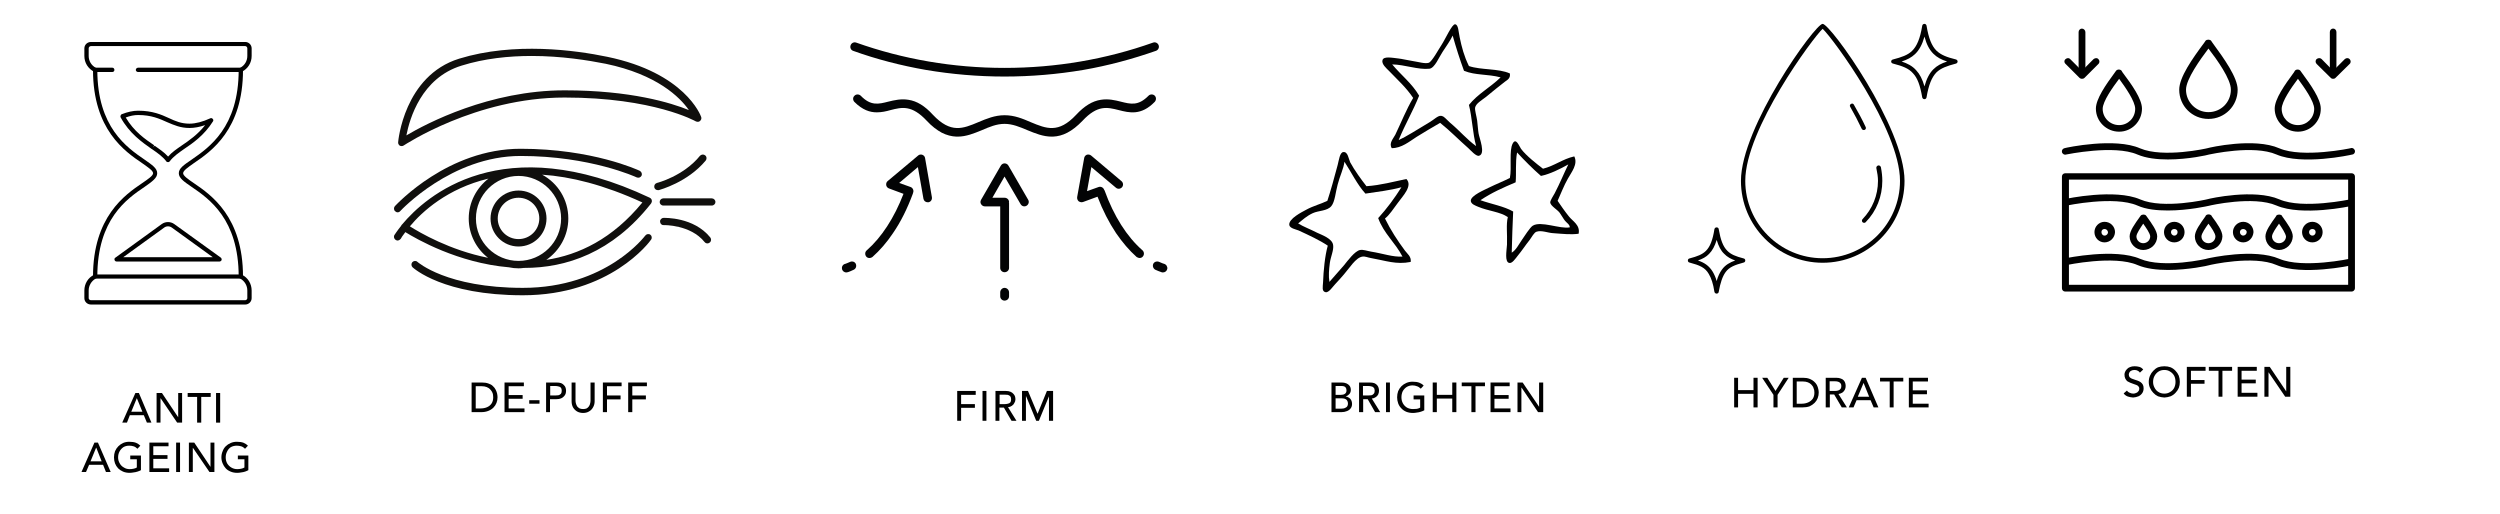 <svg height="250" width="1215" viewBox="0 0 1215 250" xmlns="http://www.w3.org/2000/svg" version="1.2"><defs><clipPath id="cp1" clipPathUnits="userSpaceOnUse"><path d="m714.8 68.66h52.54v59.2h-52.54z"></path></clipPath><clipPath id="cp2" clipPathUnits="userSpaceOnUse"><path d="m671 11.65h63v64.35h-63z"></path></clipPath><clipPath id="cp3" clipPathUnits="userSpaceOnUse"><path d="m626.58 73.88h59.12v68.17h-59.12z"></path></clipPath><clipPath id="cp4" clipPathUnits="userSpaceOnUse"><path d="m413 20.29h151v17.71h-151z"></path></clipPath><clipPath id="cp5" clipPathUnits="userSpaceOnUse"><path d="m486 139h5v7.11h-5z"></path></clipPath><clipPath id="cp6" clipPathUnits="userSpaceOnUse"><path d="m560 127h7.55v6h-7.55z"></path></clipPath><clipPath id="cp7" clipPathUnits="userSpaceOnUse"><path d="m191.15 81h125.85v50h-125.85z"></path></clipPath><clipPath id="cp8" clipPathUnits="userSpaceOnUse"><path d="m199 113h118v30.48h-118z"></path></clipPath><clipPath id="cp9" clipPathUnits="userSpaceOnUse"><path d="m320 96h27.76v4h-27.76z"></path></clipPath><clipPath id="cp10" clipPathUnits="userSpaceOnUse"><path d="m191.15 72h120.85v32h-120.85z"></path></clipPath><clipPath id="cp11" clipPathUnits="userSpaceOnUse"><path d="m41.03 20.29h81.26v14.71h-81.26z"></path></clipPath><clipPath id="cp12" clipPathUnits="userSpaceOnUse"><path d="m41.03 133h81.26v15.07h-81.26z"></path></clipPath><clipPath id="cp13" clipPathUnits="userSpaceOnUse"><path d="m919 11.65h32.37v37.35h-32.37z"></path></clipPath><clipPath id="cp14" clipPathUnits="userSpaceOnUse"><path d="m820.31 110h28.69v32.7h-28.69z"></path></clipPath><clipPath id="cp15" clipPathUnits="userSpaceOnUse"><path d="m846 11.65h80v116.35h-80z"></path></clipPath><clipPath id="cp16" clipPathUnits="userSpaceOnUse"><path d="m1132 13.92h4v24.08h-4z"></path></clipPath><clipPath id="cp17" clipPathUnits="userSpaceOnUse"><path d="m1010 13.92h4v24.08h-4z"></path></clipPath><clipPath id="cp18" clipPathUnits="userSpaceOnUse"><path d="m1002 84h142.73v57.7h-142.73z"></path></clipPath><clipPath id="cp19" clipPathUnits="userSpaceOnUse"><path d="m1002 69h142.73v9h-142.73z"></path></clipPath></defs><style>.a{fill:#fff}.b{fill:#020304}.c{fill:#100f0d}</style><path d="m-121.5-29h1458v360h-1458z" class="a"></path><path d="m-121.5-29h1458v360h-1458z" class="a"></path><g clip-path="url(#cp1)"><path d="m762.5 105.2c1.8 2.3 5.6 4.2 4.7 8.4-3.9 0.5-7.2 0.1-12.6-0.3-2.1-0.1-5.5-1.5-7.8-0.7-1.2 0.3-2.4 2.7-3.3 3.9-2.4 3-3.5 4.9-6.2 8.2-0.9 1.1-2.4 3.4-3.8 3.1-2.3-0.5-1.3-5.8-1.1-8.9 0.2-5.5-0.5-9.6 0.4-13.4-3.8-2.6-9.4-2.9-14.4-5-1.4-0.6-3.5-1.3-3.6-2.9-0.1-2.6 7.1-5.5 8.8-6.4 3.9-1.9 6.8-3 10.2-4.7 1-4.9-0.5-13.4 1.4-16.8 1.6-3 3.2 1.5 4 2.6 2.4 3.3 7.8 7.5 10.7 9.7 5.6-1.4 9.5-4.7 15.2-6 1.9 3.8-1.4 7.7-3.1 10.8-2 3.5-3.4 7.3-5 10.8 1.5 2.2 3.4 5 5.5 7.6zm0.4 5.3c0.1-1.3-1.5-2.2-2.3-3.2-0.7-0.8-1.7-2.7-2.6-3.9-1.2-1.6-4.4-3.3-4.6-5 0-1 1.6-3.4 2.2-4.5 2.6-5 4.4-9.5 6.6-14-3.9 2.2-8.9 4.7-13.3 5.6-4.1-3.6-7.9-7.4-11.6-11.4-0.9 4.7-0.3 10.3-0.7 14.5-6.3 2.7-11.6 5-17.1 8.7 5.3 1.9 11.4 2.9 15.9 5.5-0.3 5.6-0.5 13-0.7 20 2.1-1.3 3.3-3.8 5-6.3 1.1-1.6 3.9-6 5.2-6.8 4-2.5 13.2 1.7 18 0.8z" fill-rule="evenodd"></path></g><g clip-path="url(#cp2)"><path d="m733.8 35.7c0.4 2.5-1.4 3.2-2.4 4-2.9 2.3-5.9 4.6-9.2 7.4-2.2 1.7-4.9 3.2-5.3 5.2-0.2 1.3 0.7 4.2 1 6.3 0.3 2.3 0.4 4.7 0.7 6.3 0.4 2.3 3.5 9.9 0.2 10.8-1.4 0.4-4-2.6-5.2-3.7-4.8-4.2-8.9-8.5-13.7-12.3-3.9 2.2-7.6 4.5-11.4 6.8-3.6 2.3-7.3 5.5-12.1 5.5-1.5-2.4 0.7-4.6 1.7-6.5 2.8-5.8 5.4-12.4 8.7-17.9-3.5-5.2-7.3-8.5-11.8-13.2-1.1-1.1-3.7-3.3-3.1-5.2 0.6-2 4.7-1.1 7.6-0.8 1.9 0.2 4.7 0.9 7.3 1.3 2.7 0.4 5.8 1.4 7.6 0.8 1.6-0.6 4.9-6.8 6.2-8.7 1.9-2.9 5.1-10.2 6.6-10 1.6 0.2 1.6 3.5 2.2 6.3 1 4.8 2.1 9.1 4.5 14 5.9 2 14.4 1.1 19.9 3.6zm-33.5 20.6q0.4 0 0.8 0.2 0.1 0 0.2 0.1 0.2 0.1 0.4 0.2 0.1 0.1 0.2 0.2 0 0 0.1 0.1 0.1 0 0.2 0.1 0 0.1 0.1 0.1 0 0 0.1 0.1 0.1 0.1 0.1 0.1c0.9 0.8 1.7 1.6 2.3 2.2 4.7 3.9 8.1 8.1 12.6 11.3-1.7-6.1-1.9-13.8-3.5-20 4.3-5.4 10.5-8.6 15.4-13.4-6.4-1.7-12.2-0.9-17.8-3.2q-3-8.2-5.5-17.1c-1.3 2.7-3.1 5.1-4.9 7.9-1.7 2.5-3.8 7.9-6.4 8.2-5.4 0.6-12-2-18.1-2.1 4.3 5.2 9.6 9.2 13.1 15.2-3 7.5-6.8 13.9-9.8 21.2q-0.1 0.2-0.1 0.3-0.1 0-0.1 0.1 1-0.5 2-1 0.1-0.1 0.3-0.1 0.2-0.2 0.5-0.3 0.1-0.1 0.2-0.1 0.2-0.2 0.5-0.3c4-2.2 7.8-4.7 11.9-7.1 1.7-1 3.8-3.1 5.2-2.9z" fill-rule="evenodd"></path></g><g clip-path="url(#cp3)"><path d="m682.8 121.8c1.1 1.5 3.2 2.9 2.8 5.5-7.1 1.4-12-0.6-19.4-1.9-1.3-0.2-2.8-0.9-4-0.7-3.3 0.4-6.5 5.8-9 8.6-1.2 1.4-2.5 2.9-4.3 4.8-1.1 1.1-3.1 4.3-4.7 3.9-1.9-0.4-1.3-2.6-1.2-4.7 0.2-5.6 0.9-13 2.3-17.9-4-2.7-9-5-14.2-7.4-1.2-0.5-4.2-1-4.5-2.6-0.5-3.1 6.3-6.4 8.1-7.4 3.6-2 7.2-2.8 10.4-4.4 1.4-4.2 3.6-12 5-17.4 0.6-2.2 1-6.2 2.8-6.3 2.2-0.2 2.5 3.3 3.3 5 2.1 3.9 5.4 8.4 7.9 11.6 7.1-0.5 13-2.2 19.4-3.5 3.2 3.3-1.7 8.2-4 11.4-2.4 3.2-4.3 6.2-6.4 7.8 2.8 5.7 6 10.6 9.7 15.6zm-42.7-8.7c2.3 1.1 7.4 2.8 7.8 6 0.4 2.4-1.2 5.7-1.6 8.7-0.4 3.2-0.7 6.3-0.2 9.2 2.3-2.6 4.6-5.2 7.1-8.1 1.8-2.2 5.2-6.9 7.8-7.4 1.5-0.3 3.6 0.5 5.4 0.8 5.7 0.9 10.5 2.7 15.2 2.4-3.5-6.8-9.1-11.2-11.8-18.7 4.2-4.6 7.9-9.6 11.3-15-5.4 1.5-11.6 2.2-17.5 3.1-4-4.4-6.8-10.3-10.2-15.5-0.4 3.4-2.3 7.1-3.3 11.1-1 3.5-1.3 8.4-3.1 10.5-2 2.4-6.2 2.1-9 3.4-3 1.4-4.9 3.2-7.1 5 2.8 1.7 5.7 2.7 9.2 4.5z" fill-rule="evenodd"></path></g><g clip-path="url(#cp4)"><path d="m414.6 24.7c11.4 4.1 23.4 7.2 35.5 9.3 12.5 2.1 25.3 3.2 38.1 3.2 12.9 0 25.7-1.1 38.2-3.2 12.1-2.1 24-5.3 35.4-9.3 1.1-0.4 1.7-1.6 1.3-2.7-0.4-1.1-1.6-1.7-2.7-1.3-22.8 8.1-47.1 12.3-72.2 12.3-25 0-49.3-4.2-72.1-12.3-1.1-0.4-2.3 0.2-2.7 1.3-0.4 1.1 0.1 2.3 1.2 2.7z" class="b"></path></g><path d="m526.1 58.7c7.3-7.8 12-6.6 17.6-5.2 5.1 1.3 10.9 2.8 17.5-4 0.8-0.9 0.8-2.2 0-3-0.8-0.8-2.2-0.8-3 0-5 5.1-8.7 4.1-13.5 2.9-2.8-0.7-6.1-1.5-9.7-0.9-4.1 0.6-8 3-12 7.3-8.6 9.2-14.5 6.7-22 3.6-3.9-1.7-8-3.4-12.7-3.4q0 0-0.1 0 0 0 0 0 0 0 0 0 0 0 0 0c-4.7 0-8.8 1.7-12.8 3.4-7.4 3.1-13.3 5.6-22-3.6-3.9-4.3-7.8-6.7-11.9-7.3-3.6-0.6-6.9 0.2-9.8 0.9-4.7 1.2-8.5 2.2-13.4-2.9-0.9-0.8-2.2-0.8-3 0-0.9 0.8-0.9 2.1-0.1 3 4 4 7.6 5.1 10.9 5.1 2.4 0 4.6-0.5 6.7-1.1 5.5-1.4 10.3-2.6 17.6 5.2 2.4 2.6 4.9 4.5 7.3 5.8 2.4 1.2 4.7 1.8 7.1 1.9q0.3 0 0.6 0c4.2 0 8-1.6 11.7-3.1 3.7-1.6 7.2-3.1 11.1-3.1 3.9 0 7.4 1.5 11.2 3.1 3.7 1.5 7.5 3.1 11.7 3.1q0.3 0 0.6 0c2.4-0.1 4.7-0.7 7-1.9 2.5-1.3 4.9-3.2 7.4-5.8z" class="b"></path><path d="m490.1 80.5c-0.4-0.7-1.1-1.1-1.9-1.1-0.7 0-1.4 0.4-1.8 1.1l-9.6 16.6c-0.4 0.7-0.4 1.5 0 2.1 0.4 0.7 1.1 1.1 1.8 1.1h7.5v29.9c0 1.2 1 2.1 2.1 2.1 1.2 0 2.2-0.9 2.2-2.1v-31.6q0-0.1-0.1-0.2 0.1-0.1 0.1-0.2c0-1.2-1-2.1-2.2-2.1h-5.9l5.9-10.3 7.8 13.4c0.4 0.7 1.1 1.1 1.8 1.1q0.6 0 1.1-0.3c1-0.6 1.4-1.9 0.8-2.9z" class="b"></path><g clip-path="url(#cp5)"><path d="m488.2 139.9c-1.1 0-2.1 1-2.1 2.2v1.9c0 1.2 1 2.1 2.1 2.1 1.2 0 2.2-0.9 2.2-2.1v-1.9c0-1.2-1-2.2-2.2-2.2z" class="b"></path></g><path d="m449.6 76.9c-0.1-0.8-0.6-1.4-1.4-1.7-0.7-0.2-1.5-0.1-2 0.4l-14.8 12.4c-0.6 0.5-0.8 1.2-0.7 2 0.1 0.7 0.7 1.4 1.4 1.6l7 2.6c-4.5 11.7-10.7 21.2-17.9 27.5-0.9 0.8-0.9 2.1-0.2 3 0.4 0.5 1 0.7 1.6 0.7 0.5 0 1-0.2 1.4-0.5 3.6-3.2 7-7.1 10-11.6 3.8-5.5 7-12 9.7-19.3q0-0.1 0-0.2 0.1-0.1 0.1-0.2c0.4-1.1-0.2-2.3-1.2-2.7l-5.6-2 9.1-7.7 2.7 15.4c0.2 1 1 1.7 2.1 1.7q0.1 0 0.3 0c1.2-0.2 1.9-1.3 1.7-2.5z" class="b"></path><path d="m413.1 127.3c-1.3 0.6-2 0.8-2.2 0.9-1.1 0.2-1.9 1.2-1.7 2.4 0.1 1 1 1.8 2.1 1.8q0.1 0 0.2 0c0.9-0.1 2.5-0.9 3.4-1.3 1.1-0.5 1.5-1.8 1-2.9-0.5-1-1.7-1.4-2.8-0.9z" class="b"></path><path d="m555.3 121.7c-7.6-6.6-14-16.7-18.5-29.2q-0.1 0-0.1-0.1 0-0.1-0.1-0.2c-0.4-1.1-1.6-1.7-2.7-1.3l-5.6 2 2.1-11.7 11.9 10c0.9 0.8 2.2 0.7 3-0.2 0.8-0.9 0.6-2.3-0.3-3l-14.7-12.4c-0.6-0.5-1.4-0.6-2.1-0.4-0.7 0.3-1.2 0.9-1.3 1.7l-3.4 18.9c-0.1 0.8 0.2 1.5 0.7 2 0.4 0.3 0.9 0.5 1.4 0.5q0.4 0 0.7-0.1l7.1-2.6c2.5 6.6 5.6 12.6 9 17.7 3.1 4.5 6.4 8.4 10 11.6 0.5 0.3 1 0.5 1.4 0.5 0.6 0 1.2-0.2 1.6-0.7 0.8-0.9 0.7-2.2-0.1-3z" class="b"></path><g clip-path="url(#cp6)"><path d="m567.3 130.7c-0.2 1-1.1 1.7-2.1 1.7q-0.2 0-0.4 0c-0.1-0.1-1.1-0.3-3.3-1.3-1-0.5-1.5-1.8-1-2.9 0.5-1 1.8-1.4 2.9-0.9 1.4 0.6 2.1 0.9 2.3 0.9q0 0 0 0 0 0 0 0 0 0 0 0c1.1 0.3 1.8 1.4 1.6 2.5zm-1.6-2.5q-0.1 0-0.1 0 0 0 0.1 0zm0 0q0 0 0 0 0 0 0 0 0 0 0 0z" class="b" fill-rule="evenodd"></path></g><g clip-path="url(#cp7)"><path d="m197 112.8c-1.3 1.7-2.1 2.9-2.2 3.2-0.4 0.5-1 0.9-1.6 0.9q-0.4 0-0.9-0.3c-0.8-0.5-1.1-1.6-0.6-2.4 0.1-0.1 1.2-1.9 3.3-4.5q0.1-0.1 0.1-0.3 0.2-0.2 0.4-0.4c11.3-13.5 48.4-46.8 120.3-12.9q0 0 0.1 0.1 0 0 0 0 0.1 0 0.1 0.1 0.1 0 0.1 0 0 0 0 0 0.1 0.1 0.1 0.1 0.1 0 0.1 0 0 0.1 0.1 0.2 0 0 0 0 0 0 0.1 0.1 0 0 0 0 0 0.1 0.1 0.1 0 0.1 0 0.1 0 0 0 0.1 0 0 0.1 0 0 0.1 0 0.2 0 0 0 0 0 0.1 0 0.1 0 0 0.1 0.1 0 0 0 0.1 0 0 0 0 0 0.1 0 0.2 0 0 0 0 0 0.1 0 0.1 0 0.1 0 0.1 0 0 0 0.1 0 0-0.1 0.1 0 0 0 0 0 0.1 0 0.2 0 0 0 0 0 0.1-0.1 0.1 0 0.1 0 0.1 0 0 0 0 0 0 0 0.1-0.1 0-0.1 0.1 0 0 0 0-0.1 0.1-0.1 0.2c-18.9 24-41.3 31.3-61.6 31.3q-0.1 0-0.2 0-1.3 0.2-2.6 0.2-2.4 0-4.7-0.5c-24.7-2.1-45-13.8-50.3-17.1zm115.2-14.4c-18.7-8.6-34.9-12.6-48.7-13.5 7.6 4.1 12.7 12.1 12.7 21.3 0 8.3-4.3 15.7-10.7 20.1 15.8-2.4 32.2-10.2 46.7-27.9zm-60.2-12.9c-11.4 0-20.7 9.3-20.7 20.7 0 11.4 9.3 20.6 20.7 20.6 11.4 0 20.7-9.2 20.7-20.6 0-11.4-9.3-20.7-20.7-20.7zm-52.8 24.5c4.7 3 19.4 11.6 38 15.3-5.7-4.4-9.4-11.4-9.4-19.1 0-7.9 3.8-14.9 9.6-19.4-20 4.8-32.3 16.1-38.2 23.2z" class="c" fill-rule="evenodd"></path></g><path d="m238.4 106.2c0-7.5 6.1-13.6 13.6-13.6 7.5 0 13.6 6.1 13.6 13.6 0 7.5-6.1 13.6-13.6 13.6-7.5 0-13.6-6.1-13.6-13.6zm3.5 0c0 5.5 4.5 10 10.1 10 5.6 0 10.1-4.5 10.1-10 0-5.6-4.5-10.1-10.1-10.1-5.6 0-10.1 4.5-10.1 10.1z" class="c" fill-rule="evenodd"></path><g clip-path="url(#cp8)"><path d="m316.1 114.1c-0.8-0.6-1.9-0.4-2.5 0.4-0.2 0.2-18.9 25.4-59.5 25.4-37.1 0-51-12.5-51.2-12.6-0.7-0.7-1.8-0.6-2.5 0.1-0.6 0.7-0.6 1.8 0.1 2.5 0.6 0.5 14.9 13.6 53.6 13.6 42.4 0 61.6-25.9 62.3-27 0.6-0.8 0.4-1.9-0.3-2.4z" class="c"></path></g><path d="m342.7 75.5c-0.7-0.6-1.8-0.5-2.5 0.2-8 9.9-20.8 13.2-20.9 13.2-1 0.3-1.5 1.2-1.3 2.2 0.2 0.8 0.9 1.3 1.7 1.3q0.2 0 0.5 0c0.5-0.2 13.9-3.7 22.8-14.4 0.6-0.8 0.5-1.9-0.3-2.5z" class="c"></path><g clip-path="url(#cp9)"><path d="m345.9 96.4h-23.5c-1 0-1.8 0.8-1.8 1.8 0 0.9 0.8 1.7 1.8 1.7h23.5c1 0 1.8-0.8 1.8-1.7 0-1-0.8-1.8-1.8-1.8z" class="c"></path></g><path d="m322.5 105.9c-1 0-1.8 0.9-1.7 1.8 0 1 0.8 1.8 1.8 1.7 0.1 0 12.9-0.3 19.8 8.2 0.4 0.5 0.9 0.7 1.4 0.7q0.6 0 1.1-0.4c0.8-0.6 0.9-1.7 0.3-2.5-8.1-10-22.2-9.5-22.7-9.5z" class="c"></path><g clip-path="url(#cp10)"><path d="m193.2 103.2c0.5 0 1-0.2 1.3-0.6 0.3-0.3 24.9-26.8 58.5-26.8 34 0 56.2 10.3 56.4 10.4 0.9 0.4 1.9 0.1 2.4-0.8 0.4-0.9 0-1.9-0.9-2.4-0.9-0.4-23-10.7-57.9-10.7-35.2 0-60 26.8-61.1 27.9-0.6 0.7-0.6 1.9 0.2 2.5 0.3 0.3 0.7 0.5 1.1 0.5z" class="c"></path></g><path d="m193.5 69.1c0-0.3 2.8-32.3 29.7-40.6 26.7-8.2 56.5-4.1 71.9-0.9 37.7 7.8 45.4 28.4 45.7 29.3 0.2 0.7 0 1.4-0.6 1.9-0.5 0.5-1.3 0.5-2 0.2-0.2-0.1-20.5-11.6-63.8-11.6-43.2 0-77.8 23.1-78.2 23.3q-0.4 0.3-1 0.3-0.4 0-0.9-0.2c-0.5-0.4-0.9-1-0.8-1.7zm4-3.3c9.8-5.8 40.4-21.9 76.9-21.9 32.2 0 51.8 6.1 60.4 9.6-4.4-6.3-15.5-17.3-40.4-22.5-8.6-1.7-21.6-3.8-36-3.8-11.1 0-22.9 1.2-34.1 4.7-19.5 6-25.2 25.7-26.8 33.9z" class="c" fill-rule="evenodd"></path><g clip-path="url(#cp11)"><path d="m117.1 35h-50c-0.6 0-1.1-0.5-1.1-1 0-0.6 0.5-1.1 1.1-1.1h49.7c2.1-1.1 3.4-3.3 3.4-5.7v-3.7c0-0.6-0.5-1.1-1-1.1h-75c-0.6 0-1.1 0.5-1.1 1.1v3.7c0 2.4 1.3 4.6 3.4 5.7h8.1c0.6 0 1 0.5 1 1.1 0 0.5-0.4 1-1 1h-8.4q-0.2 0-0.4-0.1c-3-1.5-4.8-4.4-4.8-7.7v-3.7c0-1.7 1.4-3.1 3.2-3.1h75c1.7 0 3.1 1.4 3.1 3.1v3.7c0 3.3-1.8 6.2-4.8 7.7q-0.2 0.1-0.4 0.1z"></path></g><g clip-path="url(#cp12)"><path d="m119.2 148h-75c-1.8 0-3.2-1.4-3.2-3.1v-3.7c0-3.3 1.8-6.3 4.8-7.7q0.2-0.1 0.4-0.1h70.9q0.2 0 0.4 0.1c3 1.4 4.8 4.4 4.8 7.7v3.7c0 1.7-1.4 3.1-3.1 3.1zm-72.7-12.6c-2.1 1.2-3.4 3.4-3.4 5.8v3.7c0 0.5 0.5 1 1.1 1h75c0.5 0 1-0.5 1-1v-3.7c0-2.4-1.3-4.6-3.4-5.8z" fill-rule="evenodd"></path></g><path d="m117.1 135.4c-0.6 0-1.1-0.4-1.1-1 0-27.9-14.4-37.8-22.9-43.6-3.8-2.6-6.2-4.3-6.2-6.6 0-2.4 2.4-4 6.2-6.6 8.5-5.9 22.9-15.7 22.9-43.6 0-0.6 0.5-1.1 1.1-1.1 0.6 0 1 0.5 1 1.1 0 29-15.5 39.6-23.9 45.3-2.8 2-5.2 3.6-5.2 4.9 0 1.2 2.4 2.9 5.2 4.8 8.4 5.7 23.9 16.4 23.9 45.4 0 0.6-0.4 1-1 1z"></path><path d="m46.2 135.4c-0.5 0-1-0.4-1-1 0-29 15.5-39.7 23.9-45.4 2.8-1.9 5.3-3.6 5.3-4.8 0-1.3-2.5-2.9-5.3-4.9-8.4-5.7-23.9-16.3-23.9-45.3 0-0.6 0.5-1.1 1-1.1 0.6 0 1.1 0.5 1.1 1.1 0 27.9 14.4 37.7 23 43.6 3.7 2.6 6.1 4.2 6.1 6.6 0 2.3-2.4 4-6.1 6.6-8.6 5.8-23 15.7-23 43.6 0 0.6-0.5 1-1.1 1z"></path><path d="m81.7 78.8c-0.4 0-0.7-0.1-0.9-0.4-1.7-2.3-4.3-4.1-6.9-5.9l-0.2-0.1c-4.5-3.2-10.8-7.5-15.1-15.4-0.1-0.2-0.1-0.6 0-0.8 0.1-0.3 0.3-0.6 0.6-0.7 2.8-1.1 5.5-1.7 7.9-1.7 7 0 11.3 1.9 15 3.6 3.2 1.5 6 2.7 10 2.7 3 0 6.4-0.9 10.1-2.6 0.4-0.2 0.9-0.1 1.2 0.3 0.3 0.3 0.4 0.8 0.1 1.2-4.2 6.7-9.8 10.6-14 13.4-2.7 1.9-5.3 3.7-7 6-0.2 0.3-0.5 0.4-0.8 0.4zm-6.6-8c2.3 1.6 4.7 3.2 6.6 5.3 1.8-2.1 4.2-3.7 6.5-5.3 3.7-2.5 7.9-5.4 11.5-10q-4.1 1.4-7.6 1.4c-4.4 0-7.5-1.4-10.8-2.8-3.8-1.7-7.7-3.5-14.2-3.5q-2.8 0-6 1.2c4 6.8 9.4 10.5 13.8 13.5l-0.4 1z" fill-rule="evenodd"></path><path d="m106.7 127.1h-50c-0.5 0-0.9-0.3-1-0.7-0.2-0.5 0-1 0.4-1.2l22.5-16.3c1.8-1.3 4.3-1.3 6.1 0l22.6 16.3c0.3 0.2 0.5 0.7 0.4 1.2-0.2 0.4-0.6 0.7-1 0.7zm-46.8-2.1h43.5l-19.9-14.4c-1.1-0.8-2.6-0.8-3.7 0z" fill-rule="evenodd"></path><path d="m59.4 205.4l6.4-14.4h1.7l6.1 14.4h-2.2l-1.5-3.6h-6.8l-1.4 3.6zm4.4-5.3h5.4l-2.7-6.6z" fill-rule="evenodd"></path><path d="m76.1 205.4v-14.4h2.6l7.9 11.8v-11.8h1.9v14.4h-2.4l-8-11.8h-0.1v11.8z"></path><path d="m95.8 205.4v-12.5h-4.6v-1.9h11.2v1.9h-4.6v12.5z"></path><path d="m105 205.4v-14.4h2v14.4z"></path><path d="m39.6 229.4l6.3-14.3h1.7l6.2 14.3h-2.3l-1.4-3.5h-6.8l-1.5 3.5zm4.4-5.2h5.4l-2.6-6.6h-0.1z" fill-rule="evenodd"></path><path d="m63.3 221.4h5.2v7.1q-0.7 0.4-1.7 0.7-0.9 0.3-1.9 0.4-1 0.2-1.9 0.2-1.8 0-3.2-0.6-1.4-0.6-2.4-1.6-1-1.1-1.5-2.4-0.5-1.4-0.5-2.9 0-1.6 0.5-3 0.6-1.4 1.6-2.4 1-1 2.3-1.6 1.4-0.6 3-0.6 2 0 3.3 0.5 1.2 0.5 2.1 1.4l-1.4 1.5q-0.9-0.9-1.9-1.2-1-0.3-2.1-0.3-1.6 0-2.8 0.7-1.2 0.8-1.9 2.1-0.7 1.3-0.7 2.9 0 1.6 0.8 2.9 0.7 1.3 2 2 1.2 0.8 2.8 0.8 1 0 1.9-0.2 1-0.2 1.6-0.6v-4h-3.2z"></path><path d="m72.6 229.4v-14.3h9.3v1.8h-7.4v4.3h6.9v1.8h-6.9v4.6h7.7v1.8z"></path><path d="m85.6 229.4v-14.3h1.9v14.3z"></path><path d="m91.8 229.4v-14.3h2.6l7.9 11.8v-11.8h1.9v14.3h-2.4l-8-11.7h-0.1v11.7z"></path><path d="m115.6 221.4h5.1v7.1q-0.7 0.4-1.6 0.7-0.9 0.3-1.9 0.4-1 0.2-1.9 0.2-1.8 0-3.2-0.6-1.5-0.6-2.4-1.6-1-1.1-1.5-2.4-0.6-1.4-0.6-2.9 0-1.6 0.6-3 0.5-1.4 1.5-2.4 1-1 2.4-1.6 1.4-0.6 3-0.6 2 0 3.3 0.5 1.2 0.5 2.1 1.4l-1.4 1.5q-0.9-0.9-1.9-1.2-1-0.3-2.1-0.3-1.6 0-2.9 0.7-1.2 0.8-1.8 2.1-0.7 1.3-0.7 2.9 0 1.6 0.7 2.9 0.8 1.3 2 2 1.3 0.8 2.9 0.8 1 0 1.9-0.2 1-0.2 1.6-0.6v-4h-3.2z"></path><g clip-path="url(#cp13)"><path d="m935.3 48.2c-0.6 0-1-0.4-1.1-0.9-1-5.8-2.3-9.4-4.5-11.7-2.1-2.4-5.1-3.5-9.7-4.7-0.5-0.1-0.9-0.5-0.9-1 0-0.5 0.4-0.9 0.9-1 4.2-1.1 7.1-2.1 9.2-4.1 2.4-2.3 4-6.1 5-12.3 0.1-0.5 0.5-0.9 1.1-0.9 0.5 0 0.9 0.4 1 0.9 1 6.1 2.5 9.8 4.8 12.1 2.2 2.1 5 3.2 9.5 4.3 0.4 0.1 0.8 0.5 0.8 1 0 0.5-0.4 0.9-0.8 1-4.5 1.2-7.3 2.2-9.5 4.3-2.3 2.4-3.8 6.1-4.8 12.1-0.1 0.5-0.5 0.9-1 0.9zm-11.1-18.3c2.7 0.9 5.2 2.1 7.1 4.3 1.7 1.8 3 4.3 4 7.8 1-3.7 2.4-6.4 4.3-8.3 1.8-1.8 3.9-2.9 6.7-3.8-2.8-0.9-4.9-2-6.7-3.8-1.9-1.9-3.3-4.5-4.3-8.3-1.1 3.9-2.6 6.6-4.6 8.5-1.8 1.7-3.8 2.7-6.5 3.6z" fill-rule="evenodd"></path></g><g clip-path="url(#cp14)"><path d="m834.3 142.7c-0.6 0-1-0.4-1.1-0.9-0.6-3.9-1.5-6.6-2.7-8.6-1.8-3.2-4.5-4.3-9.4-5.6-0.5-0.1-0.8-0.5-0.8-1 0-0.5 0.3-0.9 0.8-1 3.8-1 6.2-1.9 8-3.7 2-2 3.3-5.3 4.1-10.5 0.1-0.5 0.5-0.9 1.1-0.9 0.5 0 1 0.4 1 0.9 0.9 5.2 2.1 8.4 4.1 10.4 1.8 1.9 4.2 2.8 8 3.8 0.5 0.1 0.8 0.5 0.8 1 0 0.5-0.3 0.9-0.8 1-4.4 1.2-7 2.2-8.8 4.7-1.5 2.1-2.5 5.1-3.3 9.5 0 0.5-0.5 0.9-1 0.9zm-9.1-16.1c3 1 5.4 2.5 7.2 5.5 0.7 1.2 1.4 2.7 1.9 4.5 0.6-2.3 1.5-4.1 2.5-5.5 1.7-2.4 4-3.6 6.5-4.5-2-0.7-3.9-1.7-5.4-3.3-1.6-1.5-2.7-3.7-3.6-6.7-0.9 3-2.1 5.2-3.7 6.8-1.4 1.5-3.2 2.4-5.4 3.2z" fill-rule="evenodd"></path></g><g clip-path="url(#cp15)"><path d="m885.8 127.7c-21.9 0-39.7-17.9-39.7-39.8 0-26.1 36-76.3 39.7-76.3 3.8 0 39.8 50.2 39.8 76.3 0 21.9-17.8 39.8-39.8 39.8zm0-113.7c-4.6 4.2-37.6 48.8-37.6 73.9 0 20.7 16.9 37.6 37.6 37.6 20.8 0 37.6-16.9 37.6-37.6 0-25.1-32.9-69.7-37.6-73.9z" fill-rule="evenodd"></path></g><path d="m906 108.3c-0.3 0-0.6-0.1-0.8-0.3-0.4-0.4-0.4-1.1 0-1.5 4.8-5 7.5-11.6 7.5-18.6 0-1.8-0.3-3.9-0.8-6.2-0.1-0.6 0.3-1.1 0.9-1.3 0.6-0.1 1.1 0.3 1.3 0.8 0.5 2.5 0.7 4.7 0.7 6.7 0 7.5-2.8 14.7-8.1 20.1-0.2 0.2-0.4 0.3-0.7 0.3z"></path><path d="m905.8 63.2c-0.4 0-0.8-0.2-1-0.6-1.6-3.4-3.5-7-5.6-10.7-0.3-0.5-0.2-1.1 0.4-1.4 0.5-0.3 1.1-0.2 1.4 0.4 2.1 3.7 4.1 7.3 5.7 10.8 0.3 0.5 0.1 1.1-0.4 1.4q-0.3 0.1-0.5 0.1z"></path><g clip-path="url(#cp16)"><path d="m1133.9 37.8c-1 0-1.6-0.7-1.6-1.7v-20.5c0-0.9 0.6-1.7 1.6-1.7 1 0 1.6 0.8 1.6 1.7v20.5c0 1-0.6 1.7-1.6 1.7z" fill-rule="evenodd"></path></g><path d="m1133.9 38.3c-0.5 0-0.8-0.1-1.1-0.4l-6.9-6.8c-0.7-0.7-0.7-1.8 0-2.4 0.7-0.6 1.8-0.6 2.4 0l5.6 5.7 5.7-5.7c0.7-0.6 1.7-0.6 2.3 0 0.7 0.7 0.7 1.8 0 2.4l-6.9 6.8c-0.3 0.3-0.7 0.4-1.1 0.4z" fill-rule="evenodd"></path><g clip-path="url(#cp17)"><path d="m1011.8 37.4c-0.9 0-1.6-0.7-1.6-1.6v-20.2c0-0.9 0.7-1.7 1.6-1.7 0.9 0 1.7 0.8 1.7 1.7v20.2c0 0.9-0.8 1.6-1.7 1.6z" fill-rule="evenodd"></path></g><path d="m1011.8 38.3c-0.4 0-0.7-0.1-1.1-0.4l-6.8-6.8c-0.8-0.7-0.8-1.8 0-2.4 0.7-0.6 1.7-0.6 2.2 0l5.7 5.7 5.7-5.7c0.8-0.6 1.8-0.6 2.3 0 0.7 0.7 0.7 1.8 0 2.4l-6.8 6.8c-0.3 0.3-0.8 0.4-1.2 0.4z" fill-rule="evenodd"></path><path d="m1053.6 102.3c-5.2 0-10.6-0.5-14.8-2.4-11.3-4.9-34.5 0-34.7 0.1-0.8 0.3-0.7-0.5-0.9-1.5-0.2-0.9-0.7-1.5 0.2-1.7 1-0.3 24.5-5.2 36.7 0.1 11.3 4.9 32.6 0 32.8-0.1 0.9-0.3 22.7-5.2 34.9 0.1 11.3 4.9 34.5 0 34.7-0.1 0.9-0.3 0.5 0.3 0.8 1.2 0.2 0.9 0.8 1.8-0.1 2-1.1 0.3-24.4 5.2-36.8-0.1-11.2-4.9-32.6 0-32.8 0.1-0.5 0.1-10 2.3-20 2.3z" fill-rule="evenodd"></path><path d="m1053.6 131.2c-5.2 0-10.6-0.6-14.8-2.4-11.3-4.9-34.5 0-34.7 0.1-1 0.2-0.7-0.5-1-1.4-0.2-1-0.6-1.6 0.3-1.9 1-0.2 24.5-5.1 36.7 0.2 11.3 4.8 32.6 0 32.8-0.2 0.9-0.2 22.7-5.1 34.9 0.2 11.3 4.8 34.5 0 34.7-0.2 0.9-0.2 0.7 0.4 1 1.4 0.2 0.9 0.6 1.6-0.3 1.9-1.1 0.2-24.4 5.2-36.8-0.1-11.2-4.9-32.6 0-32.8 0.1-0.5 0.2-10 2.3-20 2.3z" fill-rule="evenodd"></path><path d="m1123.8 117.8c-2.8 0-5-2.2-5-5 0-2.7 2.2-5 5-5 2.8 0 5 2.3 5 5 0 2.8-2.2 5-5 5zm0-6.5c-0.9 0-1.6 0.6-1.6 1.5 0 0.9 0.7 1.7 1.6 1.7 1 0 1.6-0.8 1.6-1.7 0-0.9-0.6-1.5-1.6-1.5z" fill-rule="evenodd"></path><path d="m1090.2 117.8c-2.7 0-5-2.2-5-5 0-2.7 2.3-5 5-5 2.8 0 5 2.3 5 5-0.2 2.8-2.3 5-5 5zm0-6.5c-0.9 0-1.6 0.6-1.6 1.5 0 0.9 0.7 1.7 1.6 1.7 0.9 0 1.7-0.8 1.7-1.7 0-0.9-0.9-1.5-1.7-1.5z" fill-rule="evenodd"></path><path d="m1056.7 117.8c-2.8 0-5-2.2-5-5 0-2.7 2.2-5 5-5 2.8 0 5 2.3 5 5 0 2.8-2.2 5-5 5zm0-6.5c-0.9 0-1.6 0.6-1.6 1.5 0 0.9 0.7 1.7 1.6 1.7 1 0 1.6-0.8 1.6-1.7 0-0.9-0.6-1.5-1.6-1.5z" fill-rule="evenodd"></path><path d="m1022.8 117.8c-2.7 0-4.9-2.2-4.9-5 0-2.7 2.2-5 4.9-5 2.9 0 5.1 2.3 5.1 5-0.1 2.8-2.4 5-5.1 5zm0-6.5c-0.9 0-1.5 0.6-1.5 1.5 0 0.9 0.6 1.7 1.5 1.7 1 0 1.7-0.8 1.7-1.7-0.2-0.9-0.8-1.5-1.7-1.5z" fill-rule="evenodd"></path><path d="m1073.3 121.5c-3.7 0-6.6-3-6.6-6.6 0-2.7 2.6-6.2 5.1-9.7l0.2-0.4c0.3-0.4 0.8-0.6 1.4-0.6 0.6 0 1 0.2 1.4 0.6l0.2 0.4c2.6 3.5 5.1 7 5.1 9.7-0.1 3.6-3.1 6.6-6.8 6.6zm0-12.8c-1.4 2-3.4 4.8-3.4 6.2 0 1.8 1.5 3.3 3.4 3.3 1.9 0 3.4-1.5 3.4-3.3 0-1.4-1.9-4.2-3.4-6.2z" fill-rule="evenodd"></path><path d="m1041.6 121.5c-3.6 0-6.6-3-6.6-6.6 0-2.7 2.6-6.2 5.1-9.7l0.3-0.4c0.6-0.7 2.1-0.7 2.6 0l0.3 0.4c2.5 3.5 5.1 7 5.1 9.7 0 3.6-3 6.6-6.8 6.6zm0-12.8c-1.3 2-3.3 4.8-3.3 6.2 0 1.8 1.5 3.3 3.3 3.3 1.9 0 3.4-1.5 3.4-3.3 0-1.4-2-4.2-3.4-6.2z" fill-rule="evenodd"></path><path d="m1107.6 121.5c-3.7 0-6.6-3-6.6-6.6 0-2.7 2.6-6.2 5.1-9.7l0.2-0.4c0.6-0.7 2.1-0.7 2.7 0l0.2 0.4c2.5 3.5 5.1 7 5.1 9.7-0.1 3.6-3.1 6.6-6.7 6.6zm0-12.8c-1.4 2-3.4 4.8-3.4 6.2 0 1.8 1.5 3.3 3.4 3.3 1.9 0 3.4-1.5 3.4-3.3-0.2-1.4-2-4.2-3.4-6.2z" fill-rule="evenodd"></path><path d="m1116.8 64c-6.2 0-11.3-5-11.3-11.2 0-4.7 4.9-11.6 9.4-17.7l0.4-0.7c0.6-0.8 2.1-0.8 2.7 0l0.5 0.7c4.5 6.1 9.4 13 9.4 17.7 0.1 6.1-4.9 11.2-11.1 11.2zm0-25.7c-3.1 4.1-7.9 11-7.9 14.6 0 4.3 3.4 7.9 7.9 7.9 4.4 0 7.9-3.5 7.9-7.9 0-3.7-4.9-10.5-7.9-14.6z" fill-rule="evenodd"></path><path d="m1029.9 64c-6.2 0-11.3-5-11.3-11.2 0-4.7 4.8-11.6 9.3-17.7l0.5-0.7c0.6-0.8 2.1-0.8 2.7 0l0.4 0.7c4.6 6.1 9.5 13 9.5 17.7 0 6.1-4.9 11.2-11.1 11.2zm0-25.7c-3.1 4.1-8 11-8 14.6 0 4.3 3.5 7.9 8 7.9 4.3 0 7.8-3.5 7.8-7.9 0-3.7-4.8-10.5-7.8-14.6z" fill-rule="evenodd"></path><path d="m1073.3 57.8c-7.9 0-14.2-6.3-14.2-14.2 0-6 6.3-15 12.2-22.9l0.6-0.9c0.6-0.7 2.1-0.7 2.7 0l0.6 0.9c5.8 7.9 12.3 17 12.3 22.9 0 7.9-6.3 14.2-14.2 14.2zm0-34.2c-4 5.3-10.9 14.9-10.9 20 0 6 4.9 10.9 10.9 10.9 6.1 0 10.9-4.8 10.9-10.9 0.1-5.1-6.8-14.7-10.9-20z" fill-rule="evenodd"></path><g clip-path="url(#cp18)"><path d="m1142.9 141.7h-139.2c-0.9 0-1.6-0.7-1.6-1.6v-54.3c0-0.9 0.7-1.6 1.6-1.6h139.2c0.9 0 1.6 0.7 1.6 1.6v54.3c0 0.8-0.7 1.6-1.6 1.6zm-137.4-3.3h135.7v-51.1h-135.7z" fill-rule="evenodd"></path></g><g clip-path="url(#cp19)"><path d="m1053.6 77.5c-5.2 0-10.6-0.6-14.8-2.4-11.3-4.9-34.5 0-34.7 0-0.8 0.3-1.8-0.3-2-1.2-0.2-0.9 0.4-1.7 1.3-1.9 1-0.3 24.5-5.3 36.7 0.1 11.3 4.8 32.6 0 32.8-0.1 0.9-0.3 22.7-5.3 34.9 0.1 11.3 4.8 34.5 0 34.7-0.1 0.9-0.3 1.7 0.3 2 1.2 0.2 0.9-0.4 1.8-1.3 1.9-1.1 0.3-24.4 5.3-36.8 0-11.2-4.9-32.6 0-32.8 0-0.5 0.2-10 2.4-20 2.4z" fill-rule="evenodd"></path></g><path d="m229.2 200.3v-14.4h5q1.9 0 3.2 0.5 1.3 0.4 2.1 1.2 0.9 0.8 1.4 1.8 0.5 1 0.7 1.9 0.2 1 0.2 1.8 0 1.4-0.5 2.7-0.5 1.3-1.5 2.3-1 1-2.5 1.6-1.5 0.6-3.4 0.6zm2-12.6v10.8h2.4q1.7 0 3.1-0.6 1.4-0.6 2.2-1.8 0.8-1.2 0.8-3 0-0.6-0.1-1.3-0.1-0.7-0.5-1.4-0.4-0.7-1-1.3-0.6-0.6-1.6-1-1-0.4-2.4-0.4z" fill-rule="evenodd"></path><path d="m245.2 200.3v-14.4h9.4v1.8h-7.4v4.3h6.8v1.8h-6.8v4.7h7.7v1.8z"></path><path d="m262.2 194.5v1.7h-5v-1.7z"></path><path d="m265.4 200.3v-14.4h5q1.4 0 2.3 0.3 0.9 0.4 1.4 1 0.6 0.6 0.8 1.3 0.2 0.7 0.2 1.4 0 0.7-0.2 1.4-0.2 0.7-0.8 1.3-0.5 0.6-1.4 1-0.9 0.4-2.3 0.4h-3.1v6.3zm2-12.7v4.6h2.5q0.8 0 1.5-0.1 0.7-0.2 1.2-0.7 0.4-0.5 0.4-1.5 0-1-0.4-1.5-0.5-0.5-1.2-0.6-0.7-0.2-1.5-0.2z" fill-rule="evenodd"></path><path d="m277.8 185.9h1.9v8.8q0 0.7 0.2 1.4 0.2 0.7 0.6 1.4 0.5 0.6 1.2 1 0.7 0.3 1.7 0.3 1 0 1.7-0.3 0.7-0.4 1.1-1 0.5-0.7 0.6-1.4 0.2-0.7 0.2-1.4v-8.8h2v9.1q0 1.7-0.8 3-0.7 1.3-2 2-1.2 0.7-2.8 0.7-1.6 0-2.9-0.7-1.2-0.7-2-2-0.7-1.3-0.7-3z"></path><path d="m293 200.3v-14.4h9.1v1.8h-7.1v4.5h6.6v1.9h-6.6v6.2z"></path><path d="m305.3 200.3v-14.4h9.1v1.8h-7.1v4.5h6.6v1.9h-6.6v6.2z"></path><path d="m465.2 204.5v-14.5h9v1.9h-7.1v4.5h6.7v1.8h-6.7v6.3z"></path><path d="m477.5 204.5v-14.5h1.9v14.5z"></path><path d="m483.8 204.5v-14.5h5q1.4 0 2.3 0.4 0.9 0.4 1.4 1 0.6 0.6 0.8 1.3 0.2 0.7 0.2 1.4 0 0.9-0.5 1.7-0.4 0.9-1.2 1.4-0.8 0.6-1.9 0.7l4.1 6.6h-2.4l-3.7-6.4h-2.2v6.4zm2-12.7v4.6h2.5q0.8 0 1.5-0.2 0.7-0.1 1.2-0.6 0.4-0.5 0.4-1.5 0-1-0.4-1.5-0.5-0.5-1.2-0.7-0.7-0.1-1.5-0.1z" fill-rule="evenodd"></path><path d="m496.7 204.5v-14.5h2.9l4.6 11h0.1l4.5-11h3v14.5h-2v-11.9l-4.9 11.9h-1.3l-4.9-11.9h-0.1v11.9z"></path><path d="m647.1 200.3v-14.4h5q1.2 0 2.2 0.4 1 0.4 1.6 1.2 0.6 0.8 0.6 2 0 1.2-0.7 2-0.7 0.8-1.8 1.2 0.9 0.1 1.6 0.6 0.7 0.4 1.1 1.2 0.4 0.8 0.4 1.8 0 1.3-0.7 2.2-0.7 0.9-1.8 1.3-1.2 0.5-2.6 0.5zm2-12.7v4.3h2.6q1.2 0 1.9-0.5 0.8-0.5 0.8-1.7 0-0.9-0.5-1.5-0.6-0.6-1.8-0.6zm0 6v5h2.9q0.5 0 1-0.1 0.5-0.1 1-0.4 0.5-0.2 0.8-0.7 0.3-0.5 0.3-1.2 0-1.3-0.8-2-0.8-0.6-2.2-0.6z" fill-rule="evenodd"></path><path d="m660.5 200.3v-14.4h5.1q1.4 0 2.3 0.3 0.9 0.4 1.4 1 0.5 0.6 0.7 1.3 0.2 0.7 0.2 1.4 0 0.9-0.4 1.8-0.4 0.8-1.2 1.3-0.8 0.6-1.9 0.7l4.1 6.6h-2.5l-3.6-6.3h-2.2v6.3zm1.9-12.7v4.6h2.6q0.8 0 1.5-0.1 0.7-0.2 1.1-0.7 0.5-0.5 0.5-1.5 0-1-0.5-1.5-0.4-0.5-1.1-0.6-0.7-0.2-1.5-0.2z" fill-rule="evenodd"></path><path d="m673.6 200.3v-14.4h1.9v14.4z"></path><path d="m687 192.2h5.2v7.2q-0.7 0.4-1.7 0.7-0.9 0.3-1.9 0.4-1 0.2-1.9 0.2-1.8 0-3.3-0.6-1.4-0.6-2.4-1.7-1-1-1.5-2.4-0.5-1.4-0.5-2.9 0-1.6 0.5-3 0.6-1.4 1.6-2.4 1-1 2.4-1.6 1.4-0.6 3-0.6 2 0 3.3 0.5 1.3 0.5 2.1 1.4l-1.4 1.5q-0.9-0.9-1.9-1.2-1-0.4-2.1-0.4-1.6 0-2.9 0.8-1.2 0.8-1.9 2.1-0.6 1.3-0.6 2.9 0 1.6 0.7 2.9 0.7 1.3 2 2.1 1.3 0.7 2.9 0.7 1 0 1.9-0.1 1-0.2 1.6-0.6v-4h-3.2z"></path><path d="m696.3 200.3v-14.4h2v6h7.5v-6h2v14.4h-2v-6.6h-7.5v6.6z"></path><path d="m715.1 200.3v-12.6h-4.7v-1.8h11.3v1.8h-4.6v12.6z"></path><path d="m724.4 200.3v-14.4h9.3v1.8h-7.4v4.3h6.9v1.8h-6.9v4.7h7.8v1.8z"></path><path d="m737.5 200.3v-14.4h2.5l8 11.8v-11.8h2v14.4h-2.5l-8-11.9h-0.1v11.9z"></path><path d="m842.8 198v-14.4h1.9v6h7.5v-6h2v14.4h-2v-6.6h-7.5v6.6z"></path><path d="m861.9 198v-6.1l-5.5-8.3h2.5l4 6.4 4-6.4h2.4l-5.4 8.3v6.1z"></path><path d="m871.3 198v-14.4h5q1.8 0 3.1 0.5 1.3 0.5 2.2 1.3 0.9 0.8 1.4 1.7 0.5 1 0.7 2 0.2 0.9 0.2 1.7 0 1.4-0.5 2.7-0.5 1.3-1.5 2.3-1 1-2.5 1.7-1.5 0.5-3.4 0.5zm1.9-12.6v10.8h2.5q1.6 0 3-0.6 1.4-0.6 2.3-1.8 0.8-1.2 0.8-3 0-0.5-0.1-1.2-0.2-0.7-0.5-1.5-0.4-0.7-1-1.3-0.6-0.6-1.6-1-1-0.4-2.4-0.4z" fill-rule="evenodd"></path><path d="m887.3 198v-14.4h5.1q1.4 0 2.3 0.4 0.9 0.3 1.4 0.9 0.5 0.6 0.7 1.3 0.2 0.8 0.2 1.4 0 1-0.4 1.8-0.4 0.8-1.2 1.4-0.8 0.5-1.9 0.7l4.1 6.5h-2.5l-3.7-6.3h-2.1v6.3zm1.9-12.7v4.7h2.6q0.8 0 1.5-0.2 0.7-0.2 1.1-0.7 0.5-0.5 0.5-1.5 0-0.9-0.5-1.4-0.4-0.5-1.1-0.7-0.7-0.2-1.5-0.2z" fill-rule="evenodd"></path><path d="m898.5 198l6.4-14.4h1.8l6.2 14.4h-2.3l-1.5-3.5h-6.8l-1.5 3.5zm4.4-5.2h5.5l-2.7-6.7z" fill-rule="evenodd"></path><path d="m918.4 198v-12.6h-4.7v-1.8h11.3v1.8h-4.7v12.6z"></path><path d="m927.7 198v-14.4h9.3v1.8h-7.4v4.3h6.9v1.9h-6.9v4.6h7.7v1.8z"></path><path d="m1032.1 191.2l1.6-1.4q0.5 0.8 1.4 1.1 0.8 0.4 1.7 0.4 0.6 0 1.3-0.3 0.7-0.2 1.1-0.8 0.5-0.5 0.5-1.3 0-0.7-0.4-1.1-0.4-0.5-1-0.7-0.7-0.3-1.4-0.5-0.8-0.3-1.6-0.6-0.7-0.3-1.4-0.7-0.6-0.5-1-1.3-0.4-0.8-0.4-2 0-0.6 0.3-1.3 0.3-0.7 0.9-1.3 0.6-0.7 1.5-1 0.9-0.4 2.2-0.4 1.2 0 2.3 0.3 1.1 0.3 1.9 1.3l-1.6 1.5q-0.4-0.6-1-0.9-0.7-0.4-1.6-0.4-1 0-1.7 0.4-0.6 0.3-0.8 0.8-0.3 0.6-0.3 1 0 0.8 0.4 1.3 0.4 0.4 1 0.7 0.7 0.3 1.4 0.5 0.8 0.2 1.5 0.5 0.8 0.3 1.4 0.7 0.7 0.5 1.1 1.2 0.4 0.7 0.4 1.8 0 1.4-0.7 2.4-0.7 1-1.8 1.5-1.2 0.5-2.6 0.6-1.4-0.1-2.6-0.5-1.3-0.5-2-1.5z"></path><path d="m1051.9 193.2q-1.7-0.1-3.1-0.6-1.3-0.6-2.3-1.7-1-1-1.6-2.4-0.6-1.3-0.6-2.9 0-1.6 0.6-3 0.6-1.4 1.6-2.4 1-1.1 2.3-1.7 1.4-0.5 3.1-0.5 1.6 0 3 0.5 1.4 0.6 2.4 1.7 1 1 1.6 2.4 0.5 1.4 0.5 3 0 1.6-0.5 2.9-0.6 1.4-1.6 2.4-1 1.1-2.4 1.7-1.4 0.5-3 0.6zm0-1.9q1.6 0 2.8-0.8 1.3-0.7 2-2.1 0.6-1.3 0.6-2.8 0-1.6-0.6-2.9-0.7-1.3-2-2.1-1.2-0.8-2.8-0.8-1.7 0-2.9 0.8-1.2 0.8-1.9 2.1-0.7 1.3-0.7 2.9 0 1.5 0.7 2.8 0.7 1.4 1.9 2.1 1.2 0.8 2.9 0.8z" fill-rule="evenodd"></path><path d="m1062.8 192.8v-14.5h9.1v1.9h-7.1v4.5h6.6v1.8h-6.6v6.3z"></path><path d="m1078.2 192.8v-12.6h-4.7v-1.9h11.3v1.9h-4.7v12.6z"></path><path d="m1087.5 192.8v-14.5h9.3v1.9h-7.4v4.3h6.9v1.8h-6.9v4.6h7.7v1.9z"></path><path d="m1100.5 192.8v-14.5h2.6l8 11.9v-11.9h2v14.5h-2.5l-8.1-11.9v11.9z"></path></svg>